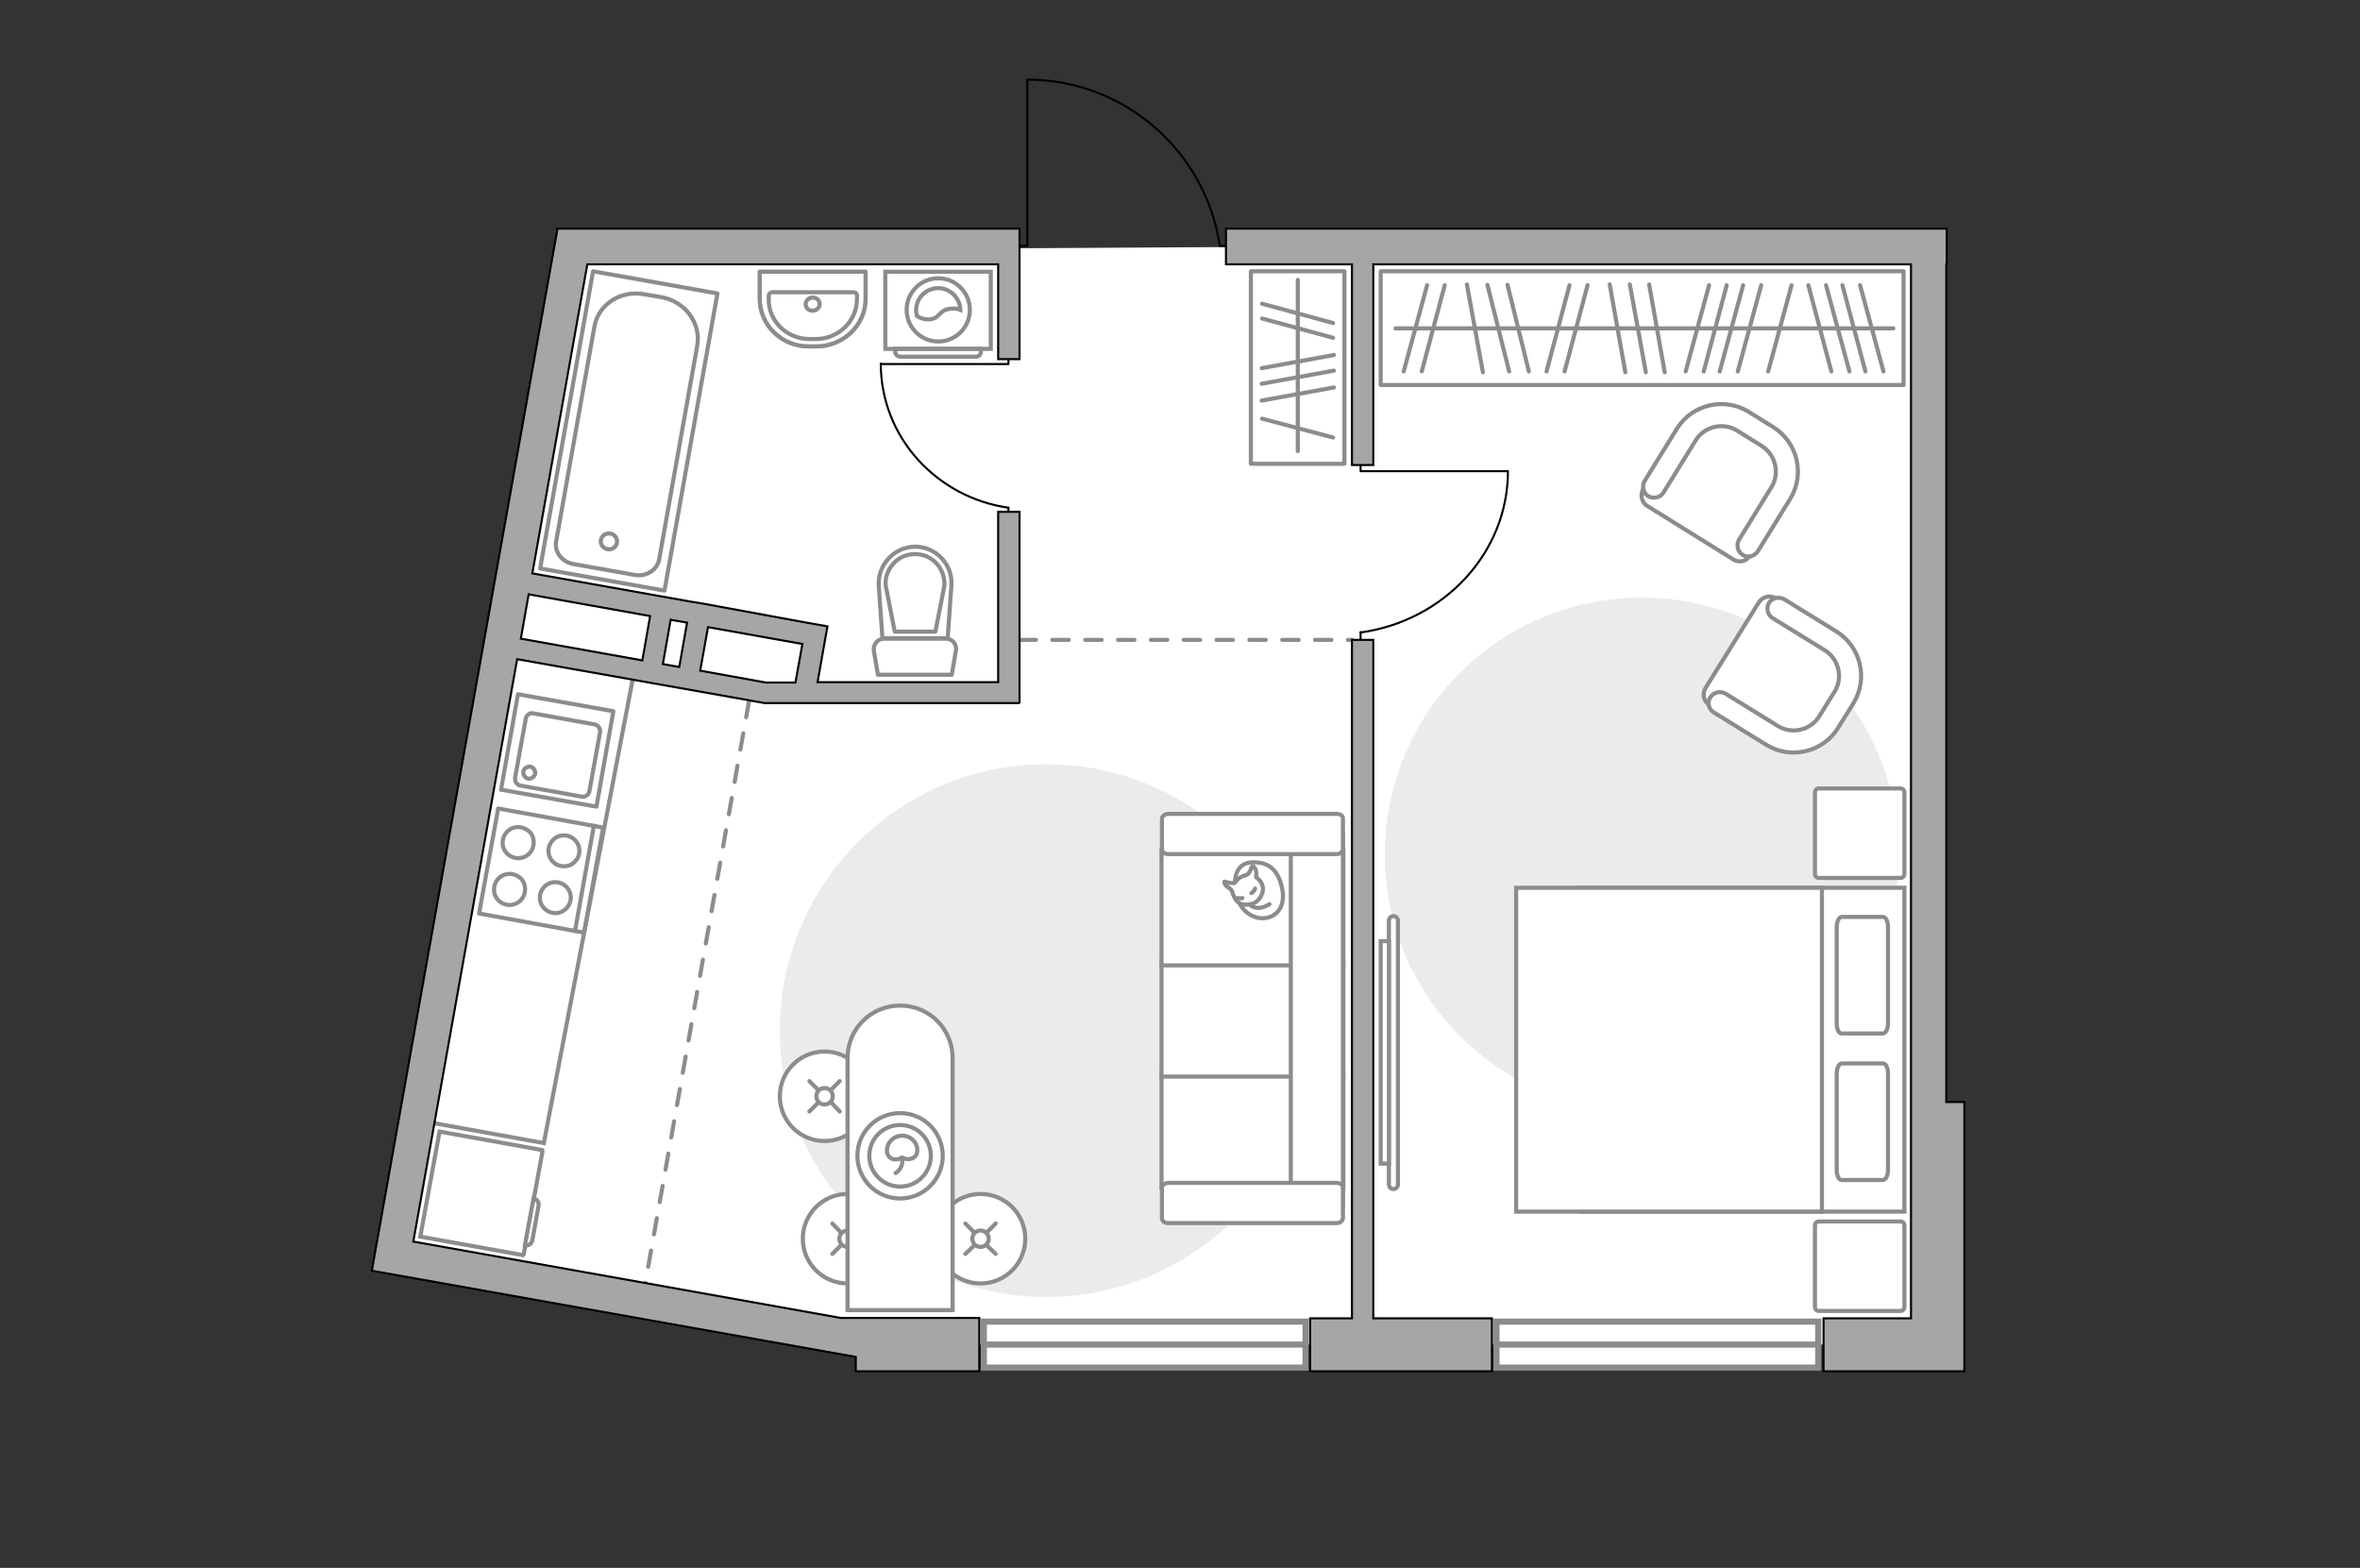 <?xml version="1.0" encoding="utf-8"?>
<!-- Generator: Adobe Illustrator 28.2.0, SVG Export Plug-In . SVG Version: 6.00 Build 0)  -->
<svg version="1.1" xmlns="http://www.w3.org/2000/svg" xmlns:xlink="http://www.w3.org/1999/xlink" x="0px" y="0px"
	 viewBox="0 0 575 382" style="enable-background:new 0 0 575 382;" xml:space="preserve">
<rect x="0" y="0" width="575" height="382" fill="#333333" stroke="none"/>
<style type="text/css">
	.st0{fill:#FFFFFF;}
	.st1{fill:#EBEBEB;}
	.st2{fill:#FFFFFF;stroke:#8C8C8C;stroke-miterlimit:10;}
	.st3{fill:none;stroke:#000000;stroke-width:0.5;stroke-linecap:round;stroke-linejoin:round;stroke-miterlimit:10;}
	.st4{fill:none;stroke:#8C8C8C;stroke-linecap:round;stroke-linejoin:round;stroke-miterlimit:10;}
	.st5{fill:#FFFFFF;stroke:#8C8C8C;stroke-linecap:round;stroke-linejoin:round;stroke-miterlimit:10;}
	.st6{fill-rule:evenodd;clip-rule:evenodd;fill:#FFFFFF;fill-opacity:0.1;stroke:#8C8C8C;stroke-miterlimit:10;}
	.st7{fill:#FFFFFF;stroke:#8C8C8C;stroke-linecap:round;stroke-miterlimit:10;}
	.st8{fill:#FFFFFF;stroke:#8C8C8C;stroke-width:1.5;stroke-linecap:round;stroke-miterlimit:10;}
	.st9{fill:none;stroke:#8C8C8C;stroke-linecap:round;stroke-linejoin:round;stroke-miterlimit:10;stroke-dasharray:4,4;}
	.st10{opacity:0.5;fill:none;stroke:#8C8C8C;stroke-linecap:round;stroke-linejoin:round;stroke-miterlimit:10;}
	.st11{fill:#A6A6A6;stroke:#000000;stroke-width:0.5;stroke-miterlimit:10;}
</style>
<g id="bg_1_">
	<polygon class="st0" points="96.1,306.5 225.6,327.6 469.9,327.6 469.9,59.2 141.1,61.1 	"/>
</g>
<g id="furniture_1_">
	<path id="Vector_96_00000005969360822089608330000013302403323067743140_" class="st1" d="M254.9,316c35.8,0,64.9-29,64.9-64.9
		s-29-64.9-64.9-64.9c-35.8,0-64.9,29-64.9,64.9S219.1,316,254.9,316z"/>
	<path id="Vector_96_00000049185274322706377370000017546362537843252897_" class="st1" d="M400,270.8c34.6,0,62.6-28,62.6-62.6
		s-28-62.6-62.6-62.6c-34.6,0-62.6,28-62.6,62.6S365.5,270.8,400,270.8z"/>
	<g>
		<path id="Vector_8_00000082345749500695154440000006147058404736231555_" class="st2" d="M127.6,305.6l4.6-25.2
			c0-0.1-0.1-0.2-0.1-0.2l-25-4.5l-4.7,25.6l25,4.5C127.5,305.7,127.6,305.7,127.6,305.6z"/>
		<path id="Vector_9_00000088133350289276349060000012734600627299364489_" class="st2" d="M130,292l-2.1,11.4
			c0.9,0.2,1.6-0.4,1.8-1.2l1.5-8.3C131.4,293,130.9,292.2,130,292z"/>
	</g>
	<g id="Group_31_00000116949250268345169110000015989864851493348236_">
		<path id="Vector_149_00000129886613752934738470000003425929731205674138_" class="st3" d="M214.7,88.7h31l0-2.7"/>
		<path id="Vector_150_00000113327902082206511190000009955901506155789496_" class="st3" d="M245.7,127l0-3.3"/>
		<path id="Vector_151_00000038406916816499965990000002034331452889972887_" class="st3" d="M245.7,123.7
			c-17.5-2.5-31.1-17.2-31.1-35.1"/>
	</g>
	<g id="Group_31_00000063623253285989084390000016918022290140698545_">
		<path id="Vector_149_00000017499234701779172170000008789343267039452586_" class="st3" d="M367.3,114.8l-35.8,0l0-3"/>
		<path id="Vector_150_00000181065281076730321000000016443166845578397885_" class="st3" d="M331.5,157.7l0-3.7"/>
		<path id="Vector_151_00000144295536738459458820000005860862461266008451_" class="st3" d="M331.5,154.1
			c20.2-2.8,35.9-19.3,35.9-39.3"/>
	</g>
	<g>
		
			<rect x="292.7" y="78.1" transform="matrix(6.123234e-17 -1 1 6.123234e-17 226.669 405.695)" class="st4" width="46.9" height="22.8"/>
		<line class="st4" x1="307.4" y1="97.6" x2="325" y2="94.4"/>
		<line class="st4" x1="307.4" y1="93.5" x2="325" y2="90.3"/>
		<line class="st4" x1="307.4" y1="89.7" x2="325" y2="86.5"/>
		<line class="st4" x1="307.5" y1="102" x2="324.8" y2="106.6"/>
		<line class="st4" x1="307.5" y1="77.6" x2="324.8" y2="82.3"/>
		<line class="st4" x1="307.5" y1="74" x2="324.8" y2="78.7"/>
		<line class="st4" x1="316.2" y1="109.9" x2="316.2" y2="68.2"/>
	</g>
	<g>
		<path id="Vector_54_00000164492799255978341940000002496514755661341099_" class="st2" d="M327.3,289.3v-28.1H283v28.1H327.3z"/>
		<path id="Vector_55_00000169548038532622103010000003402054392343884439_" class="st2" d="M327.3,262.3v-28.1H283v28.1H327.3z"/>
		<path id="Vector_56_00000073721006700152117480000003831023223112958594_" class="st2" d="M327.3,235.2v-28.1H283v28.1H327.3z"/>
		<path id="Vector_57_00000023964296252154627150000014545984397839282562_" class="st2" d="M314.5,290.8l12.7,2.6v-90.2h-12.7
			V290.8z"/>
		<path id="Vector_58_00000060006914847868914560000000289369964961477796_" class="st2" d="M325.7,288.2h-41.1
			c-0.8,0-1.5,0.6-1.5,1.2v7.4c0,0.7,0.7,1.2,1.5,1.2h41.1c0.8,0,1.5-0.6,1.5-1.2v-7.4C327.3,288.8,326.6,288.2,325.7,288.2z"/>
		<path id="Vector_59_00000080172280785255827760000002487371448826817938_" class="st2" d="M325.7,198.3h-41.1
			c-0.8,0-1.5,0.6-1.5,1.2v7.4c0,0.7,0.7,1.2,1.5,1.2h41.1c0.8,0,1.5-0.6,1.5-1.2v-7.4C327.3,198.8,326.6,198.3,325.7,198.3z"/>
		<g>
			<path class="st5" d="M300.9,215c0,0-0.2-4.7,4.1-4.9c4.3-0.2,6.7,2.1,7.5,7c0.7,4.9-2.7,7.2-6.1,6.5
				C303.1,222.8,300.9,219.7,300.9,215z"/>
			<path class="st5" d="M303.9,213.1c0,0,0.6-0.5,0.9-1.4c0.3-0.9,0.5-0.7,0.5-0.7s1,0.8,0.8,2.1c-0.1,0.7,0,0.7,0,0.7
				s1.4,0.8,1.6,2.5c0.2,1.6-1.2,3.4-2.3,3.8c-1.1,0.4-2.6,0.5-3.5-0.1c-0.9-0.6-1.5-1.9-1.7-2.8c-0.2-0.8-1.4-1-1.7-1.7
				c-0.3-0.7-0.2-0.7-0.2-0.7s2.2,0.6,2.5,0.3C301.3,214.9,301,213.9,303.9,213.1z"/>
			<path class="st5" d="M304.9,217.6c0,0,0.6-0.3,0.9-1.1"/>
			<path class="st5" d="M302.7,218.8c0,0-0.7,0.2-1.2,0"/>
			<path class="st4" d="M304.5,220.3c0,0,0.2,0.7,1.9,0.9c1.4,0.1,2.9-0.9,2.9-0.9"/>
		</g>
	</g>
	<g>
		<g>
			<path class="st2" d="M215.7,85l25.7,0l0-18.8l-25.7,0V85z"/>
			<path class="st6" d="M219.4,86.9l18.4,0c0.7,0,1.2-0.6,1.2-1.2V85l-20.9,0v0.8C218.2,86.4,218.7,86.9,219.4,86.9z"/>
		</g>
		<g>
			<circle class="st2" cx="228.6" cy="75.5" r="7.7"/>
			<path class="st2" d="M226.5,77.8c2.7-0.2,2.1-2.4,5.3-2.6c1-0.1,1.7,0.1,2.2,0.3c-0.1-2.9-2.5-5.3-5.4-5.3c-3,0-5.4,2.4-5.4,5.4
				c0,0.5,0.1,0.9,0.2,1.4C224,77.4,225.1,77.9,226.5,77.8z"/>
		</g>
	</g>
	<g>
		<path id="Vector_98_00000120536371981880648240000011412152214136248727_" class="st2" d="M385,216.3v78.9h79v-78.9H385z"/>
		<path id="Vector_99_00000095310249622858971660000006709241851178681504_" class="st2" d="M369.4,295.2v-78.9h74.5v69.6v9.3h-10.1
			H369.4z"/>
		<path id="Vector_100_00000143575249632605297950000016624695136902992292_" class="st4" d="M460,249.3v-23.4
			c0-1.4-0.5-2.5-1.2-2.5h-10.1c-0.6,0-1.2,1.1-1.2,2.5v23.4c0,1.4,0.5,2.5,1.2,2.5h10.1C459.5,251.7,460,250.6,460,249.3z"/>
		<path id="Vector_101_00000012465699952863664700000002066033338142871435_" class="st4" d="M460,285v-23.4c0-1.4-0.5-2.5-1.2-2.5
			h-10.1c-0.6,0-1.2,1.1-1.2,2.5V285c0,1.4,0.5,2.5,1.2,2.5h10.1C459.5,287.4,460,286.4,460,285z"/>
	</g>
	<path id="Vector_5_00000026152147233386242960000017220588118080648378_" class="st5" d="M443.2,319.4H463c0.6,0,1-0.4,1-1v-19.8
		c0-0.6-0.4-1-1-1h-19.8c-0.6,0-1,0.4-1,1v19.8C442.2,319,442.6,319.4,443.2,319.4z"/>
	<path id="Vector_5_00000132808284154196476360000005243898321688091280_" class="st5" d="M443.2,213.9H463c0.6,0,1-0.4,1-1v-19.8
		c0-0.6-0.4-1-1-1h-19.8c-0.6,0-1,0.4-1,1v19.8C442.2,213.5,442.6,213.9,443.2,213.9z"/>
	<g>
		<rect x="336.4" y="66.1" class="st4" width="127.4" height="27.7"/>
		<line class="st4" x1="392.2" y1="69.3" x2="396" y2="90.7"/>
		<line class="st4" x1="397.1" y1="69.3" x2="401" y2="90.7"/>
		<line class="st4" x1="401.8" y1="69.3" x2="405.6" y2="90.7"/>
		<line class="st4" x1="382.4" y1="69.5" x2="376.8" y2="90.5"/>
		<line class="st4" x1="386.8" y1="69.5" x2="381.2" y2="90.5"/>
		<line class="st4" x1="357.4" y1="69.3" x2="361.3" y2="90.7"/>
		<line class="st4" x1="347.7" y1="69.5" x2="342" y2="90.5"/>
		<line class="st4" x1="352" y1="69.5" x2="346.4" y2="90.5"/>
		<line class="st4" x1="416.4" y1="69.5" x2="410.7" y2="90.5"/>
		<line class="st4" x1="420.7" y1="69.5" x2="415.1" y2="90.5"/>
		<line class="st4" x1="424.7" y1="69.5" x2="419" y2="90.5"/>
		<line class="st4" x1="429.1" y1="69.5" x2="423.4" y2="90.5"/>
		<line class="st4" x1="436.5" y1="69.5" x2="430.8" y2="90.5"/>
		<line class="st4" x1="453.2" y1="69.5" x2="458.9" y2="90.5"/>
		<line class="st4" x1="448.9" y1="69.5" x2="454.5" y2="90.5"/>
		<line class="st4" x1="444.9" y1="69.5" x2="450.6" y2="90.5"/>
		<line class="st4" x1="440.6" y1="69.5" x2="446.2" y2="90.5"/>
		<line class="st4" x1="367.3" y1="69.4" x2="372.5" y2="90.5"/>
		<line class="st4" x1="362.4" y1="69.4" x2="367.7" y2="90.5"/>
		<line class="st4" x1="340" y1="80" x2="461.3" y2="80"/>
	</g>
	<g>
		<path id="Vector_37_00000112626094935241925680000001824006012429512114_" class="st2" d="M415.5,167.7l13-20.9
			c0.8-1.4,2.8-1.9,4.2-1l14.5,9c5.3,3.3,6.9,10.2,3.6,15.5l-4.3,6.9c-3.3,5.3-10.2,6.9-15.5,3.6l-14.5-9
			C415.1,170.9,414.7,169.1,415.5,167.7z"/>
		<path id="Vector_38_00000098214445799018337260000015593985243996778669_" class="st2" d="M416.7,169.9c0.8-1.3,2.5-1.6,3.7-0.9
			l12.8,7.9c3.4,2.1,7.9,1,10-2.3l3.8-6.1c2.1-3.4,1-7.9-2.3-10l-12.8-7.9c-1.3-0.8-1.6-2.5-0.9-3.7c0.8-1.3,2.5-1.6,3.7-0.9
			l12.8,7.9c5.9,3.7,7.7,11.5,4.1,17.4l-3.8,6.1c-3.7,5.9-11.5,7.7-17.4,4.1l-12.8-7.9C416.3,172.8,415.9,171.2,416.7,169.9z"/>
	</g>
	<g>
		<path id="Vector_37_00000104678055946546617920000008218827941389042832_" class="st2" d="M422.3,136.3l-20.9-13
			c-1.4-0.8-1.9-2.8-1-4.2l9-14.5c3.3-5.3,10.2-6.9,15.5-3.6l6.9,4.3c5.3,3.3,6.9,10.2,3.6,15.5l-9,14.5
			C425.6,136.8,423.7,137.2,422.3,136.3z"/>
		<path id="Vector_38_00000000923439260975172730000009008140375253072536_" class="st2" d="M424.6,135.2c-1.3-0.8-1.6-2.5-0.9-3.7
			l7.9-12.8c2.1-3.4,1-7.9-2.3-10l-6.1-3.8c-3.4-2.1-7.9-1-10,2.3l-7.9,12.8c-0.8,1.3-2.5,1.6-3.7,0.9c-1.3-0.8-1.6-2.5-0.9-3.7
			l7.9-12.8c3.7-5.9,11.5-7.7,17.4-4.1l6.1,3.8c5.9,3.7,7.7,11.5,4.1,17.4l-7.9,12.8C427.4,135.6,425.8,136,424.6,135.2z"/>
	</g>
	<g>
		<path class="st2" d="M338.4,224.3c0-0.6,0.5-1.1,1.1-1.1c0.6,0,1.1,0.5,1.1,1.1l0,64.3c0,0.6-0.5,1.1-1.1,1.1s-1.1-0.5-1.1-1.1
			L338.4,224.3z"/>
		<rect x="336.4" y="229.3" class="st2" width="2" height="54.2"/>
	</g>
	<polyline class="st2" points="154.6,163.2 132.5,278.5 100.5,272.7 	"/>
	<g>
		<circle class="st7" cx="200.9" cy="267.1" r="10.9"/>
		<line class="st7" x1="204.6" y1="270.8" x2="202.5" y2="268.6"/>
		<circle class="st7" cx="200.9" cy="267.1" r="2"/>
		<line class="st7" x1="199.4" y1="265.6" x2="197.2" y2="263.4"/>
		<line class="st7" x1="197.2" y1="270.8" x2="199.4" y2="268.6"/>
		<line class="st7" x1="202.4" y1="265.6" x2="204.6" y2="263.4"/>
	</g>
	<g>
		<circle class="st7" cx="238.9" cy="301.8" r="10.9"/>
		<line class="st7" x1="242.6" y1="305.5" x2="240.4" y2="303.4"/>
		<circle class="st7" cx="238.9" cy="301.8" r="2"/>
		<line class="st7" x1="237.4" y1="300.3" x2="235.2" y2="298.1"/>
		<line class="st7" x1="235.2" y1="305.5" x2="237.4" y2="303.4"/>
		<line class="st7" x1="240.4" y1="300.3" x2="242.6" y2="298.1"/>
	</g>
	<g>
		<circle class="st7" cx="206.5" cy="301.8" r="10.9"/>
		<line class="st7" x1="210.2" y1="305.5" x2="208" y2="303.4"/>
		<circle class="st7" cx="206.5" cy="301.8" r="2"/>
		<line class="st7" x1="204.9" y1="300.3" x2="202.8" y2="298.1"/>
		<line class="st7" x1="202.8" y1="305.5" x2="204.9" y2="303.4"/>
		<line class="st7" x1="208" y1="300.3" x2="210.2" y2="298.1"/>
	</g>
	<g>
		<path class="st2" d="M219.3,245L219.3,245c7.1,0,12.8,5.7,12.8,12.8v61.4h-25.6v-61.4C206.5,250.7,212.2,245,219.3,245z"/>
		<circle class="st4" cx="219.3" cy="281.6" r="10.4"/>
		<circle class="st4" cx="219.3" cy="281.6" r="7.5"/>
		<path class="st4" d="M216.1,280.3c0-2,1.7-3.6,3.7-3.6c2.1,0,3.7,1.6,3.7,3.6s-2.2,2.6-3.7,1.7
			C218.1,283.1,216.1,282.3,216.1,280.3z"/>
		<path class="st4" d="M218.2,285.8c0,0,2-1,1.6-3.7"/>
	</g>
</g>
<g id="windows_1_">
	<g>
		<rect x="364.6" y="322" class="st8" width="78.4" height="11.2"/>
		<line class="st8" x1="364.6" y1="327.6" x2="443" y2="327.6"/>
	</g>
	<g>
		<rect x="239.7" y="322" class="st8" width="78.4" height="11.2"/>
		<line class="st8" x1="239.7" y1="327.6" x2="318.1" y2="327.6"/>
	</g>
</g>
<g id="plan">
	<line class="st9" x1="248.4" y1="155.9" x2="329.4" y2="155.9"/>
	<line class="st9" x1="182.5" y1="170.8" x2="157.2" y2="312.7"/>
	<g>
		<path class="st10" d="M197,84.4l1.9,0c6.6,0,12-5.2,12-11.6l0-6.6l-25.8,0l0,6.6C185.1,79.2,190.4,84.4,197,84.4z"/>
		<g>
			<path class="st4" d="M197.2,82.6l1.6,0c5.5,0,10-4.4,10-9.7l0-0.9c0-0.5-0.4-0.8-0.8-0.8l-19.8,0c-0.5,0-0.9,0.4-0.9,0.8l0,0.9
				C187.2,78.2,191.7,82.6,197.2,82.6z"/>
			<path class="st4" d="M196.3,74.1c0,0.9,0.7,1.6,1.7,1.6c0.9,0,1.7-0.7,1.7-1.6c0-0.9-0.7-1.6-1.7-1.6
				C197.1,72.5,196.3,73.2,196.3,74.1z"/>
			<path class="st4" d="M197,84.4l1.9,0c6.6,0,12-5.2,12-11.6l0-6.6l-25.8,0l0,6.6C185.1,79.2,190.4,84.4,197,84.4z"/>
		</g>
	</g>
	<g>
		<g>
			
				<rect x="118.9" y="199.1" transform="matrix(-0.179 0.984 -0.984 -0.179 364.159 120.279)" class="st4" width="26" height="26"/>
		</g>
		<line class="st4" x1="140.1" y1="226.8" x2="144.7" y2="201.2"/>
		<path class="st4" d="M131.6,218c0.4-2,2.3-3.4,4.4-3c2,0.4,3.4,2.3,3,4.4c-0.4,2-2.3,3.4-4.4,3C132.6,222,131.2,220.1,131.6,218z"
			/>
		<path class="st4" d="M120.5,217.8c-0.9-3.6,2.9-6.3,6-4.1c0.6,0.4,1.1,1.1,1.3,1.9c0.9,3.6-2.9,6.3-6,4.1
			C121.2,219.2,120.7,218.5,120.5,217.8z"/>
		<path class="st4" d="M133.7,206.6c0.4-2,2.3-3.4,4.4-3c2,0.4,3.4,2.3,3,4.4c-0.4,2-2.3,3.4-4.4,3
			C134.6,210.6,133.3,208.6,133.7,206.6z"/>
		<path class="st4" d="M122.6,206.4c-0.9-3.6,2.9-6.3,6-4.1c0.6,0.4,1.1,1.1,1.3,1.9c0.9,3.6-2.9,6.3-6,4.1
			C123.3,207.8,122.8,207.1,122.6,206.4z"/>
	</g>
	<g>
		<g>
			
				<rect x="124.2" y="171.1" transform="matrix(-0.985 -0.175 0.175 -0.985 237.711 386.798)" class="st4" width="23.6" height="23.6"/>
		</g>
		<path class="st4" d="M141.8,194.1l-15-2.7c-0.9-0.2-1.4-1-1.3-1.9l2.6-14.4c0.2-0.9,1-1.5,1.8-1.3l15,2.7c0.9,0.2,1.4,1,1.3,1.9
			l-2.6,14.4C143.4,193.7,142.6,194.2,141.8,194.1z"/>
		<path class="st4" d="M129.2,186.8c-0.8-0.1-1.5,0.4-1.7,1.2c-0.1,0.8,0.4,1.5,1.2,1.7c0.8,0.1,1.5-0.4,1.7-1.2
			C130.5,187.7,129.9,186.9,129.2,186.8z"/>
	</g>
	<g>
		<polyline class="st4" points="174.8,71.5 161.9,143.9 131.6,138.5 144.5,66.1 174.8,71.5 		"/>
		<path class="st4" d="M157,71.7l4.1,0.7c5.8,1,9.7,6.3,8.8,11.7l-9.3,52.2c-0.5,2.6-3.1,4.2-5.8,3.8l-15.2-2.7
			c-2.7-0.5-4.6-3-4.1-5.5l9.3-52.2C145.7,74.2,151.2,70.6,157,71.7z"/>
		<path class="st4" d="M146.4,131.6c0.2-1.1,1.2-1.8,2.3-1.6c1.1,0.2,1.8,1.2,1.6,2.3c-0.2,1-1.2,1.7-2.3,1.5
			C147,133.6,146.2,132.6,146.4,131.6z"/>
	</g>
	<g>
		<g>
			<path class="st4" d="M215.4,155.6h15.1c1.5,0,2.7,1.4,2.4,2.9l-1,5.9l-18,0l-1-5.9C212.7,157,213.9,155.6,215.4,155.6z"/>
			<path class="st4" d="M223,133.2L223,133.2c5.1,0,9.2,4.4,8.8,9.5l-0.9,12.8H215l-0.9-12.8C213.8,137.6,217.9,133.2,223,133.2z"/>
			<path class="st4" d="M227.9,153.9l2.2-11.2c0.1-2-0.6-4-1.9-5.4c-1.4-1.5-3.2-2.3-5.3-2.3c-2,0-3.9,0.8-5.2,2.3
				c-1.4,1.5-2.1,3.4-1.9,5.4l2.2,11.2H227.9z"/>
		</g>
	</g>
	<path class="st3" d="M303.6,59.9l-6.4,0c-3.4-22.9-23.1-40.5-46.9-40.5l0,40.5l-7.1,0"/>
	<g>
		<polygon class="st11" points="474.2,268.5 474.2,64.4 474.3,64.4 474.3,55.7 298.7,55.7 298.7,64.4 329.4,64.4 329.4,113.3 
			334.6,113.3 334.6,64.4 465.6,64.4 465.6,268.5 465.6,268.5 465.6,321.2 444.3,321.2 444.3,334.1 465.6,334.1 465.6,334.1 
			478.6,334.1 478.6,268.5 		"/>
		<polygon class="st11" points="334.6,155.9 329.4,155.9 329.4,321.2 319.2,321.2 319.2,334.1 363.5,334.1 363.5,321.2 334.6,321.2 
					"/>
		<path class="st11" d="M248.4,171.4v-5.2h0v-41.5h-5.2v41.5h-44l2.4-13.6l-5.1-0.9l-24.5-4.5l0,0l-2.9-0.5l-0.7-0.1l0,0l-38.7-6.9
			l13.4-75.3h100.1v23.1h5.2V59.2h0v-3.5H135.8v0.2L91.3,305.6l-0.7,4l117.9,21v3.5h30.1v-13h-33.8l-104.1-18.6l25.3-141.9
			l60.3,10.7l0-0.1v0.1H248.4z M128.8,144.8l29.6,5.3l-1.9,10.8l-29.6-5.3L128.8,144.8z M161.5,161.8l1.9-10.8l4,0.7l-1.9,10.8
			L161.5,161.8z M170.6,163.4l1.9-10.6l23,4.1l-1.7,9.4h-7.2L170.6,163.4z"/>
	</g>
</g>
<g id="points">
	<path id="r1" class="st4" d="M394.1,193.4"/>
	<path id="r2" class="st4" d="M242.6,234.2"/>
	<path id="k1" class="st4" d="M154.6,248.2"/>
	<path id="s1" class="st4" d="M196.3,120.2"/>
	<path id="h1" class="st4" d="M273.4,92.3"/>
</g>
</svg>
